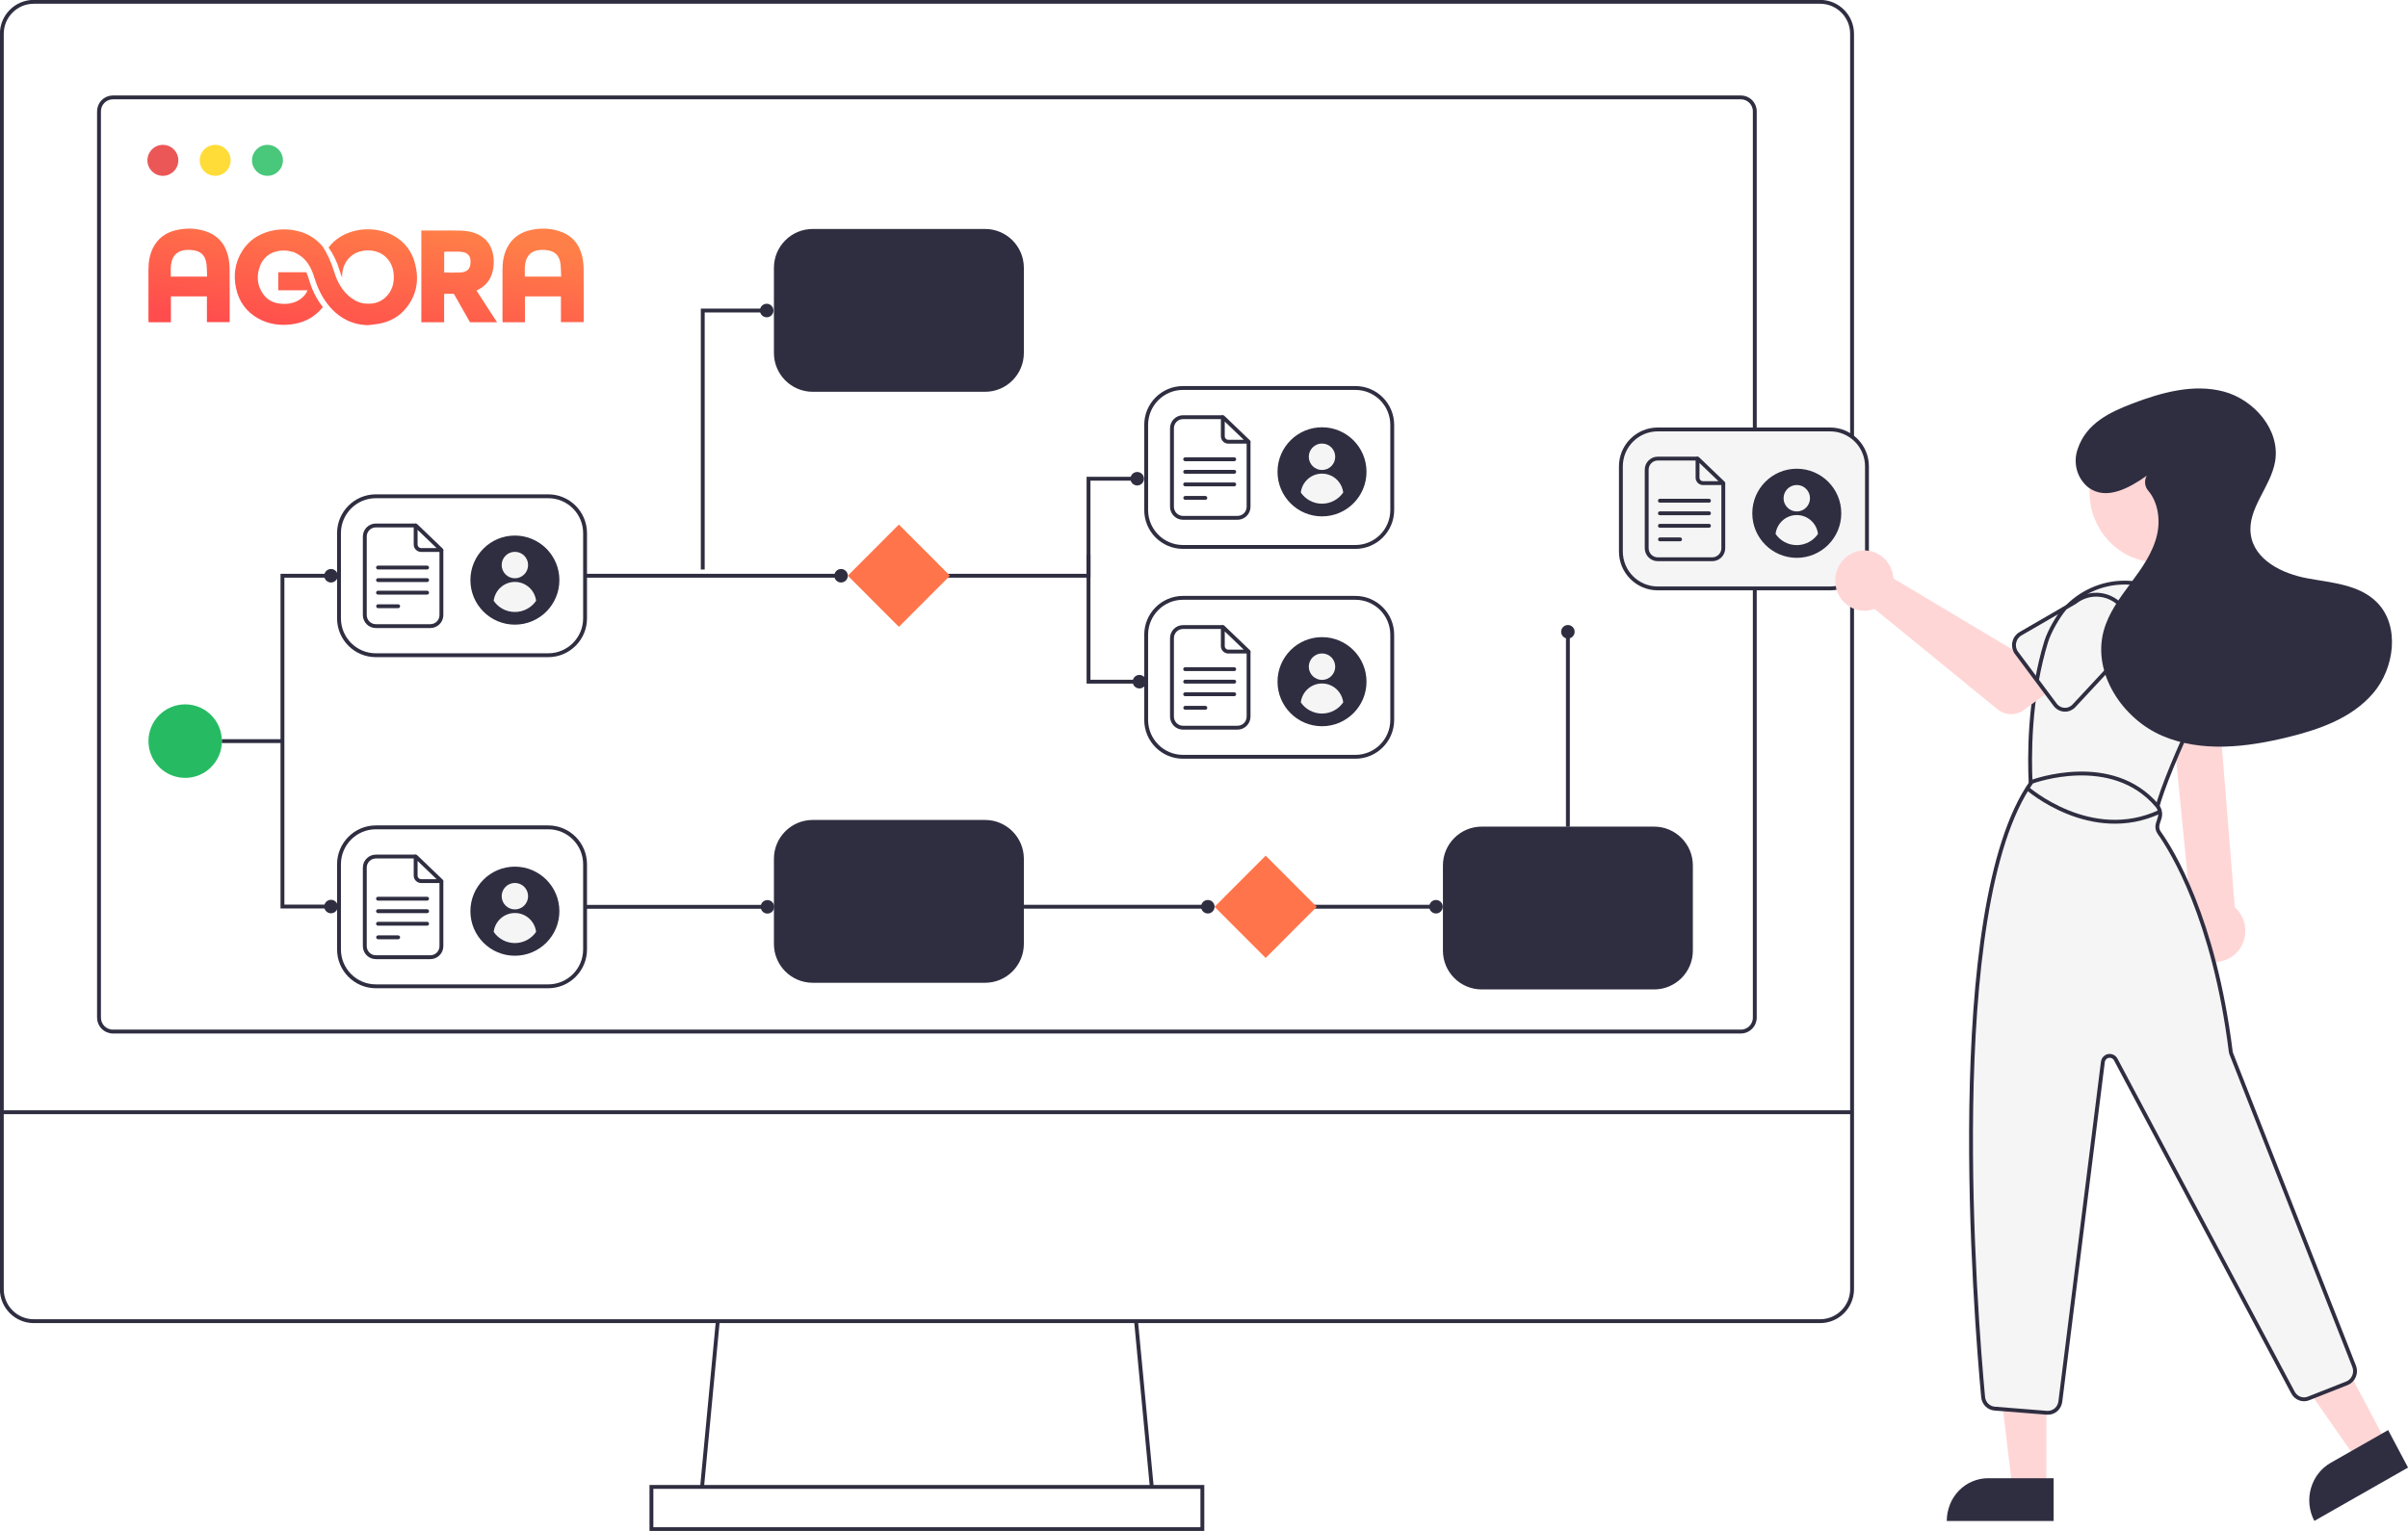 <svg width="467" height="297" viewBox="0 0 467 297" fill="none" xmlns="http://www.w3.org/2000/svg">
<g clip-path="url(#clip0_1_4)">
<path d="M191.041 44.795H157.616C153.668 44.795 150.467 48 150.467 51.955V68.471C150.467 72.425 153.668 75.631 157.616 75.631H191.041C194.99 75.631 198.19 72.425 198.19 68.471V51.955C198.19 48 194.99 44.795 191.041 44.795Z" fill="#2F2E41" stroke="#2F2E41" stroke-width="0.75" stroke-miterlimit="10"/>
<path d="M191.041 159.445H157.616C153.668 159.445 150.467 162.651 150.467 166.606V183.121C150.467 187.076 153.668 190.282 157.616 190.282H191.041C194.99 190.282 198.19 187.076 198.19 183.121V166.606C198.19 162.651 194.99 159.445 191.041 159.445Z" fill="#2F2E41" stroke="#2F2E41" stroke-width="0.75" stroke-miterlimit="10"/>
<path d="M35.913 150.909C39.846 150.909 43.034 147.715 43.034 143.776C43.034 139.837 39.846 136.643 35.913 136.643C31.98 136.643 28.792 139.837 28.792 143.776C28.792 147.715 31.98 150.909 35.913 150.909Z" fill="#26BB62"/>
<path d="M148.759 60.241H136.29V110.485" stroke="#2F2E41" stroke-width="0.75" stroke-miterlimit="10"/>
<path d="M148.694 58.929C149.418 58.929 150.003 59.515 150.003 60.241C150.003 60.966 149.418 61.552 148.694 61.552C147.97 61.552 147.385 60.966 147.385 60.241C147.385 59.515 147.97 58.929 148.694 58.929Z" fill="#2F2E41"/>
<path d="M113.217 111.694H163.178" stroke="#2F2E41" stroke-width="0.75" stroke-miterlimit="10"/>
<path d="M163.113 113.005C163.837 113.005 164.422 112.419 164.422 111.694C164.422 110.968 163.837 110.382 163.113 110.382C162.389 110.382 161.804 110.968 161.804 111.694C161.804 112.419 162.389 113.005 163.113 113.005Z" fill="#2F2E41"/>
<path d="M304.073 160.394V122.49" stroke="#2F2E41" stroke-width="0.75" stroke-miterlimit="10"/>
<path d="M305.382 122.564C305.382 121.839 304.797 121.253 304.073 121.253C303.349 121.253 302.764 121.839 302.764 122.564C302.764 123.29 303.349 123.876 304.073 123.876C304.797 123.876 305.382 123.29 305.382 122.564Z" fill="#2F2E41"/>
<path d="M113.217 175.924H148.898" stroke="#2F2E41" stroke-width="0.75" stroke-miterlimit="10"/>
<path d="M148.833 177.235C149.556 177.235 150.142 176.648 150.142 175.924C150.142 175.199 149.556 174.612 148.833 174.612C148.11 174.612 147.524 175.199 147.524 175.924C147.524 176.648 148.11 177.235 148.833 177.235Z" fill="#2F2E41"/>
<path d="M181.32 111.693H211.105V92.872H220.613" stroke="#2F2E41" stroke-width="0.75" stroke-miterlimit="10"/>
<path d="M220.548 94.183C221.271 94.183 221.857 93.596 221.857 92.872C221.857 92.148 221.271 91.561 220.548 91.561C219.825 91.561 219.239 92.148 219.239 92.872C219.239 93.596 219.825 94.183 220.548 94.183Z" fill="#2F2E41"/>
<path d="M211.105 107.639V132.245H221.04" stroke="#2F2E41" stroke-width="0.75" stroke-miterlimit="10"/>
<path d="M220.975 133.556C221.698 133.556 222.284 132.969 222.284 132.245C222.284 131.521 221.698 130.934 220.975 130.934C220.252 130.934 219.666 131.521 219.666 132.245C219.666 132.969 220.252 133.556 220.975 133.556Z" fill="#2F2E41"/>
<path d="M234.308 175.905H198.19" stroke="#2F2E41" stroke-width="0.75" stroke-miterlimit="10"/>
<path d="M234.243 177.216C234.966 177.216 235.552 176.629 235.552 175.905C235.552 175.181 234.966 174.594 234.243 174.594C233.52 174.594 232.934 175.181 232.934 175.905C232.934 176.629 233.52 177.216 234.243 177.216Z" fill="#2F2E41"/>
<path d="M278.558 175.905H254.038" stroke="#2F2E41" stroke-width="0.75" stroke-miterlimit="10"/>
<path d="M278.493 177.216C279.217 177.216 279.803 176.629 279.803 175.905C279.803 175.181 279.217 174.594 278.493 174.594C277.77 174.594 277.184 175.181 277.184 175.905C277.184 176.629 277.77 177.216 278.493 177.216Z" fill="#2F2E41"/>
<path d="M64.259 175.868H54.779V111.694H64.259" stroke="#2F2E41" stroke-width="0.75" stroke-miterlimit="10"/>
<path d="M64.194 177.179C64.917 177.179 65.503 176.592 65.503 175.868C65.503 175.144 64.917 174.557 64.194 174.557C63.471 174.557 62.885 175.144 62.885 175.868C62.885 176.592 63.471 177.179 64.194 177.179Z" fill="#2F2E41"/>
<path d="M64.194 113.005C64.917 113.005 65.503 112.418 65.503 111.694C65.503 110.969 64.917 110.382 64.194 110.382C63.471 110.382 62.885 110.969 62.885 111.694C62.885 112.418 63.471 113.005 64.194 113.005Z" fill="#2F2E41"/>
<path d="M43.034 143.776H55.039" stroke="#2F2E41" stroke-width="0.75" stroke-miterlimit="10"/>
<path d="M262.858 75.268H229.433C225.485 75.268 222.284 78.474 222.284 82.429V98.944C222.284 102.899 225.485 106.105 229.433 106.105H262.858C266.806 106.105 270.007 102.899 270.007 98.944V82.429C270.007 78.474 266.806 75.268 262.858 75.268Z" stroke="#2F2E41" stroke-width="0.75" stroke-miterlimit="10"/>
<path d="M262.858 115.98H229.433C225.485 115.98 222.284 119.186 222.284 123.141V139.656C222.284 143.611 225.485 146.817 229.433 146.817H262.858C266.806 146.817 270.007 143.611 270.007 139.656V123.141C270.007 119.186 266.806 115.98 262.858 115.98Z" stroke="#2F2E41" stroke-width="0.75" stroke-miterlimit="10"/>
<path d="M184.232 111.684L174.325 101.762L164.418 111.684L174.325 121.607L184.232 111.684Z" fill="#FF744A"/>
<path d="M255.366 175.922L245.459 165.999L235.552 175.922L245.459 185.844L255.366 175.922Z" fill="#FF744A"/>
<path d="M352.984 0.353H6.555C3.13 0.353 0.353 3.135 0.353 6.565V250.094C0.353 253.525 3.13 256.306 6.555 256.306H352.984C356.41 256.306 359.186 253.525 359.186 250.094V6.565C359.186 3.135 356.41 0.353 352.984 0.353Z" stroke="#2F2E41" stroke-width="0.75" stroke-miterlimit="10"/>
<path d="M337.628 18.896H21.893C20.406 18.896 19.201 20.104 19.201 21.593V197.423C19.201 198.913 20.406 200.12 21.893 200.12H337.628C339.115 200.12 340.32 198.913 340.32 197.423V21.593C340.32 20.104 339.115 18.896 337.628 18.896Z" stroke="#2F2E41" stroke-width="0.75" stroke-miterlimit="10"/>
<path d="M0.353 215.771H359.186" stroke="#2F2E41" stroke-width="0.75" stroke-miterlimit="10"/>
<path d="M233.184 288.454H126.336V296.656H233.184V288.454Z" stroke="#2F2E41" stroke-width="0.75" stroke-miterlimit="10"/>
<path d="M139.205 256.306L136.16 288.454" stroke="#2F2E41" stroke-width="0.75" stroke-miterlimit="10"/>
<path d="M220.325 256.306L223.37 288.454" stroke="#2F2E41" stroke-width="0.75" stroke-miterlimit="10"/>
<path d="M31.587 34.11C33.243 34.11 34.585 32.765 34.585 31.106C34.585 29.447 33.243 28.102 31.587 28.102C29.93 28.102 28.587 29.447 28.587 31.106C28.587 32.765 29.93 34.11 31.587 34.11Z" fill="#EB5757"/>
<path d="M41.735 34.11C43.391 34.11 44.733 32.765 44.733 31.106C44.733 29.447 43.391 28.102 41.735 28.102C40.078 28.102 38.736 29.447 38.736 31.106C38.736 32.765 40.078 34.11 41.735 34.11Z" fill="#FFDC38"/>
<path d="M51.873 34.11C53.53 34.11 54.872 32.765 54.872 31.106C54.872 29.447 53.53 28.102 51.873 28.102C50.217 28.102 48.874 29.447 48.874 31.106C48.874 32.765 50.217 34.11 51.873 34.11Z" fill="#49C77B"/>
<path d="M320.785 160.738H287.36C283.412 160.738 280.211 163.944 280.211 167.898V184.414C280.211 188.368 283.412 191.574 287.36 191.574H320.785C324.734 191.574 327.934 188.368 327.934 184.414V167.898C327.934 163.944 324.734 160.738 320.785 160.738Z" fill="#2F2E41" stroke="#2F2E41" stroke-width="0.75" stroke-miterlimit="10"/>
<path d="M237.186 80.931H229.433C228.254 80.931 227.289 81.889 227.289 83.08V98.312C227.289 99.493 228.245 100.46 229.433 100.46H239.999C241.178 100.46 242.144 99.502 242.144 98.312V85.683" stroke="#2F2E41" stroke-width="0.75" stroke-miterlimit="10"/>
<path d="M242.144 85.693H238.217C237.632 85.693 237.149 85.219 237.149 84.623V80.931H237.177L242.144 85.693Z" stroke="#2F2E41" stroke-width="0.75" stroke-linecap="round" stroke-linejoin="round"/>
<path d="M229.851 89.096H239.359" stroke="#2F2E41" stroke-width="0.75" stroke-linecap="round" stroke-linejoin="round"/>
<path d="M229.851 91.533H239.359" stroke="#2F2E41" stroke-width="0.75" stroke-linecap="round" stroke-linejoin="round"/>
<path d="M229.87 96.591H233.76" stroke="#2F2E41" stroke-width="0.75" stroke-linecap="round" stroke-linejoin="round"/>
<path d="M229.851 93.969H239.359" stroke="#2F2E41" stroke-width="0.75" stroke-linecap="round" stroke-linejoin="round"/>
<path d="M237.186 121.644H229.433C228.254 121.644 227.289 122.602 227.289 123.792V139.024C227.289 140.205 228.245 141.172 229.433 141.172H239.999C241.178 141.172 242.144 140.214 242.144 139.024V126.396" stroke="#2F2E41" stroke-width="0.75" stroke-miterlimit="10"/>
<path d="M242.144 126.405H238.217C237.632 126.405 237.149 125.931 237.149 125.336V121.644H237.177L242.144 126.405Z" stroke="#2F2E41" stroke-width="0.75" stroke-linecap="round" stroke-linejoin="round"/>
<path d="M229.851 129.818H239.359" stroke="#2F2E41" stroke-width="0.75" stroke-linecap="round" stroke-linejoin="round"/>
<path d="M229.851 132.245H239.359" stroke="#2F2E41" stroke-width="0.75" stroke-linecap="round" stroke-linejoin="round"/>
<path d="M229.87 137.313H233.76" stroke="#2F2E41" stroke-width="0.75" stroke-linecap="round" stroke-linejoin="round"/>
<path d="M229.851 134.681H239.359" stroke="#2F2E41" stroke-width="0.75" stroke-linecap="round" stroke-linejoin="round"/>
<path fill-rule="evenodd" clip-rule="evenodd" d="M40.166 53.657C40.128 52.801 40.138 52.011 40.045 51.23C39.878 49.863 39.228 48.942 37.919 48.626C37.287 48.477 36.6 48.449 35.95 48.505C34.474 48.645 33.545 49.5 33.248 50.895C33.053 51.806 33.118 52.727 33.128 53.657H40.166ZM40.128 62.51V57.497H33.146V62.51H28.82C28.82 62.389 28.792 62.259 28.792 62.128C28.792 58.855 28.792 55.591 28.792 52.318C28.792 50.839 29.015 49.398 29.692 48.049C30.639 46.199 32.181 45.101 34.168 44.646C36.015 44.227 37.872 44.237 39.711 44.813C42.162 45.576 43.647 47.24 44.241 49.686C44.446 50.541 44.52 51.444 44.529 52.318C44.557 55.628 44.538 58.939 44.538 62.24C44.538 62.314 44.529 62.389 44.52 62.491H40.11L40.128 62.51Z" fill="url(#paint0_linear_1_4)"/>
<path fill-rule="evenodd" clip-rule="evenodd" d="M108.826 53.657C108.788 52.801 108.798 52.011 108.705 51.23C108.538 49.863 107.888 48.942 106.579 48.626C105.947 48.477 105.26 48.449 104.61 48.505C103.134 48.645 102.206 49.5 101.908 50.895C101.714 51.806 101.778 52.727 101.788 53.657H108.826ZM108.788 62.51V57.497H101.806V62.51H97.48C97.48 62.389 97.452 62.259 97.452 62.128C97.452 58.855 97.452 55.591 97.452 52.318C97.452 50.839 97.675 49.398 98.353 48.049C99.299 46.199 100.841 45.101 102.828 44.646C104.675 44.227 106.532 44.237 108.371 44.813C110.822 45.576 112.307 47.24 112.902 49.686C113.106 50.541 113.18 51.444 113.189 52.318C113.217 55.628 113.199 58.939 113.199 62.24C113.199 62.314 113.189 62.389 113.18 62.491H108.77L108.788 62.51Z" fill="url(#paint1_linear_1_4)"/>
<path fill-rule="evenodd" clip-rule="evenodd" d="M86.152 52.876C87.155 52.876 88.139 52.904 89.114 52.876C90.73 52.81 91.343 52.104 91.25 50.504C91.203 49.705 90.72 49.119 89.95 48.942C89.625 48.868 89.281 48.831 88.938 48.821C88.121 48.803 87.313 48.821 86.496 48.821C86.375 48.821 86.245 48.849 86.143 48.858V52.885L86.152 52.876ZM81.724 44.72C83.061 44.72 84.37 44.72 85.67 44.72C86.923 44.72 88.176 44.692 89.421 44.739C90.674 44.785 91.89 45.008 93.004 45.632C94.583 46.515 95.418 47.91 95.678 49.667C95.846 50.802 95.771 51.927 95.437 53.024C95.001 54.438 94.1 55.489 92.782 56.177C92.661 56.233 92.549 56.298 92.41 56.363C93.729 58.409 95.047 60.436 96.393 62.519H91.157C90.126 60.706 89.077 58.864 88.019 57.005H86.134V62.519H81.714V44.73L81.724 44.72Z" fill="url(#paint2_linear_1_4)"/>
<path fill-rule="evenodd" clip-rule="evenodd" d="M80.405 50.802C79.272 46.933 75.847 44.692 71.928 44.497C70.805 44.441 69.7 44.534 68.614 44.832C66.608 45.371 64.937 46.403 63.721 48.021C64.612 49.267 65.355 50.755 65.884 52.522C66.023 52.996 66.181 53.424 66.348 53.834C66.293 52.094 66.952 50.449 68.447 49.416C69.227 48.877 70.248 48.579 71.334 48.579C74.129 48.551 76.032 50.458 76.32 52.922C76.506 54.512 76.236 55.972 75.206 57.218C74.045 58.613 72.504 59.069 70.796 58.883V58.902L70.694 58.874C70.647 58.874 70.61 58.874 70.573 58.864C70.443 58.846 70.322 58.827 70.192 58.799C69.449 58.623 68.818 58.297 68.261 57.888C66.274 56.558 65.281 54.289 64.844 52.848C64.269 50.932 63.498 49.24 62.588 47.835C61.27 46.264 59.626 45.26 57.686 44.813C57.026 44.646 56.349 44.544 55.643 44.516C54.52 44.46 53.415 44.562 52.328 44.85C50.044 45.464 48.206 46.701 46.953 48.719C45.569 50.941 45.235 53.368 45.773 55.898C46.331 58.492 47.76 60.501 50.119 61.803C52.087 62.882 54.195 63.198 56.414 62.937C58.651 62.677 60.583 61.784 62.124 60.148C62.3 59.962 62.467 59.766 62.616 59.571C61.474 58.139 60.564 56.391 59.97 54.391C59.793 53.806 59.608 53.285 59.413 52.81H53.962V56.316H59.645C59.338 57.06 58.855 57.609 58.243 58.037C57.054 58.874 55.699 59.06 54.297 58.902C52.969 58.753 51.827 58.176 51.047 57.06C49.812 55.312 49.701 53.406 50.481 51.471C51.335 49.351 53.443 48.431 55.513 48.617C55.569 48.617 55.624 48.626 55.689 48.635C56.061 48.682 56.432 48.775 56.794 48.886L56.767 48.821L57.119 48.989L57.342 49.091C57.342 49.091 57.426 49.137 57.463 49.156C57.584 49.221 57.714 49.277 57.825 49.351C59.329 50.216 60.295 51.63 61 53.954C62.541 59.041 65.921 62.407 70.062 62.975C70.471 63.03 70.888 63.068 71.306 63.086C72.096 62.984 72.885 62.928 73.655 62.779C75.716 62.361 77.49 61.375 78.799 59.72C80.916 57.06 81.343 54.029 80.396 50.821L80.405 50.802Z" fill="url(#paint3_linear_1_4)"/>
<path d="M256.387 99.8C260.945 99.8 264.641 96.099 264.641 91.533C264.641 86.967 260.945 83.266 256.387 83.266C251.828 83.266 248.133 86.967 248.133 91.533C248.133 96.099 251.828 99.8 256.387 99.8Z" fill="#2F2E41" stroke="#2F2E41" stroke-width="0.75" stroke-miterlimit="10"/>
<path d="M256.387 91.179C257.802 91.179 258.949 90.03 258.949 88.613C258.949 87.195 257.802 86.046 256.387 86.046C254.971 86.046 253.824 87.195 253.824 88.613C253.824 90.03 254.971 91.179 256.387 91.179Z" fill="#F5F5F5"/>
<path d="M256.387 97.717C258.095 97.717 259.599 96.852 260.5 95.55C260.249 93.486 258.513 91.886 256.387 91.886C254.261 91.886 252.524 93.486 252.274 95.55C253.174 96.861 254.678 97.717 256.387 97.717Z" fill="#F5F5F5"/>
<path d="M106.319 96.275H72.894C68.945 96.275 65.745 99.481 65.745 103.436V119.951C65.745 123.906 68.945 127.112 72.894 127.112H106.319C110.267 127.112 113.468 123.906 113.468 119.951V103.436C113.468 99.481 110.267 96.275 106.319 96.275Z" stroke="#2F2E41" stroke-width="0.75" stroke-miterlimit="10"/>
<path d="M80.647 101.939H72.894C71.715 101.939 70.749 102.896 70.749 104.087V119.319C70.749 120.5 71.706 121.467 72.894 121.467H83.46C84.639 121.467 85.605 120.509 85.605 119.319V106.691" stroke="#2F2E41" stroke-width="0.75" stroke-miterlimit="10"/>
<path d="M85.605 106.7H81.677C81.092 106.7 80.609 106.226 80.609 105.63V101.939H80.637L85.605 106.7Z" stroke="#2F2E41" stroke-width="0.75" stroke-linecap="round" stroke-linejoin="round"/>
<path d="M73.312 110.103H82.829" stroke="#2F2E41" stroke-width="0.75" stroke-linecap="round" stroke-linejoin="round"/>
<path d="M73.312 112.54H82.829" stroke="#2F2E41" stroke-width="0.75" stroke-linecap="round" stroke-linejoin="round"/>
<path d="M73.33 117.608H77.221" stroke="#2F2E41" stroke-width="0.75" stroke-linecap="round" stroke-linejoin="round"/>
<path d="M73.312 114.976H82.829" stroke="#2F2E41" stroke-width="0.75" stroke-linecap="round" stroke-linejoin="round"/>
<path d="M99.856 120.807C104.415 120.807 108.111 117.105 108.111 112.54C108.111 107.974 104.415 104.273 99.856 104.273C95.298 104.273 91.603 107.974 91.603 112.54C91.603 117.105 95.298 120.807 99.856 120.807Z" fill="#2F2E41" stroke="#2F2E41" stroke-width="0.75" stroke-miterlimit="10"/>
<path d="M99.856 112.186C101.272 112.186 102.419 111.037 102.419 109.62C102.419 108.202 101.272 107.053 99.856 107.053C98.441 107.053 97.294 108.202 97.294 109.62C97.294 111.037 98.441 112.186 99.856 112.186Z" fill="#F5F5F5"/>
<path d="M99.856 118.724C101.565 118.724 103.069 117.859 103.97 116.557C103.719 114.493 101.983 112.893 99.856 112.893C97.73 112.893 95.994 114.493 95.743 116.557C96.644 117.868 98.148 118.724 99.856 118.724Z" fill="#F5F5F5"/>
<path d="M106.319 160.505H72.894C68.945 160.505 65.745 163.711 65.745 167.666V184.181C65.745 188.136 68.945 191.342 72.894 191.342H106.319C110.267 191.342 113.468 188.136 113.468 184.181V167.666C113.468 163.711 110.267 160.505 106.319 160.505Z" stroke="#2F2E41" stroke-width="0.75" stroke-miterlimit="10"/>
<path d="M80.647 166.169H72.894C71.715 166.169 70.749 167.126 70.749 168.317V183.549C70.749 184.73 71.706 185.697 72.894 185.697H83.46C84.639 185.697 85.605 184.739 85.605 183.549V170.921" stroke="#2F2E41" stroke-width="0.75" stroke-miterlimit="10"/>
<path d="M85.605 170.93H81.677C81.092 170.93 80.609 170.456 80.609 169.86V166.169H80.637L85.605 170.93Z" stroke="#2F2E41" stroke-width="0.75" stroke-linecap="round" stroke-linejoin="round"/>
<path d="M73.312 174.343H82.829" stroke="#2F2E41" stroke-width="0.75" stroke-linecap="round" stroke-linejoin="round"/>
<path d="M73.312 176.77H82.829" stroke="#2F2E41" stroke-width="0.75" stroke-linecap="round" stroke-linejoin="round"/>
<path d="M73.33 181.838H77.221" stroke="#2F2E41" stroke-width="0.75" stroke-linecap="round" stroke-linejoin="round"/>
<path d="M73.312 179.206H82.829" stroke="#2F2E41" stroke-width="0.75" stroke-linecap="round" stroke-linejoin="round"/>
<path d="M99.856 185.037C104.415 185.037 108.111 181.336 108.111 176.77C108.111 172.204 104.415 168.503 99.856 168.503C95.298 168.503 91.603 172.204 91.603 176.77C91.603 181.336 95.298 185.037 99.856 185.037Z" fill="#2F2E41" stroke="#2F2E41" stroke-width="0.75" stroke-miterlimit="10"/>
<path d="M99.856 176.426C101.272 176.426 102.419 175.277 102.419 173.859C102.419 172.442 101.272 171.292 99.856 171.292C98.441 171.292 97.294 172.442 97.294 173.859C97.294 175.277 98.441 176.426 99.856 176.426Z" fill="#F5F5F5"/>
<path d="M99.856 182.954C101.565 182.954 103.069 182.089 103.97 180.787C103.719 178.723 101.983 177.123 99.856 177.123C97.73 177.123 95.994 178.723 95.743 180.787C96.644 182.098 98.148 182.954 99.856 182.954Z" fill="#F5F5F5"/>
<path d="M354.925 83.312H321.5C317.552 83.312 314.351 86.518 314.351 90.473V106.988C314.351 110.943 317.552 114.149 321.5 114.149H354.925C358.873 114.149 362.074 110.943 362.074 106.988V90.473C362.074 86.518 358.873 83.312 354.925 83.312Z" fill="#F5F5F5" stroke="#2F2E41" stroke-width="0.75" stroke-miterlimit="10"/>
<path d="M329.253 88.966H321.5C320.321 88.966 319.355 89.924 319.355 91.114V106.346C319.355 107.527 320.312 108.495 321.5 108.495H332.066C333.245 108.495 334.211 107.537 334.211 106.346V93.718" stroke="#2F2E41" stroke-width="0.75" stroke-miterlimit="10"/>
<path d="M334.211 93.727H330.283C329.698 93.727 329.216 93.253 329.216 92.658V88.966H329.243L334.211 93.727Z" stroke="#2F2E41" stroke-width="0.75" stroke-linecap="round" stroke-linejoin="round"/>
<path d="M321.918 97.14H331.435" stroke="#2F2E41" stroke-width="0.75" stroke-linecap="round" stroke-linejoin="round"/>
<path d="M321.918 99.577H331.435" stroke="#2F2E41" stroke-width="0.75" stroke-linecap="round" stroke-linejoin="round"/>
<path d="M321.936 104.635H325.827" stroke="#2F2E41" stroke-width="0.75" stroke-linecap="round" stroke-linejoin="round"/>
<path d="M321.918 102.004H331.435" stroke="#2F2E41" stroke-width="0.75" stroke-linecap="round" stroke-linejoin="round"/>
<path d="M348.463 107.844C353.021 107.844 356.717 104.142 356.717 99.577C356.717 95.011 353.021 91.309 348.463 91.309C343.904 91.309 340.209 95.011 340.209 99.577C340.209 104.142 343.904 107.844 348.463 107.844Z" fill="#2F2E41" stroke="#2F2E41" stroke-width="0.75" stroke-miterlimit="10"/>
<path d="M348.463 99.223C349.878 99.223 351.025 98.074 351.025 96.657C351.025 95.239 349.878 94.09 348.463 94.09C347.047 94.09 345.9 95.239 345.9 96.657C345.9 98.074 347.047 99.223 348.463 99.223Z" fill="#F5F5F5"/>
<path d="M348.463 105.751C350.171 105.751 351.675 104.886 352.576 103.585C352.325 101.52 350.589 99.921 348.463 99.921C346.337 99.921 344.6 101.52 344.35 103.585C345.25 104.896 346.754 105.751 348.463 105.751Z" fill="#F5F5F5"/>
<path d="M256.387 140.512C260.945 140.512 264.641 136.811 264.641 132.245C264.641 127.679 260.945 123.978 256.387 123.978C251.828 123.978 248.133 127.679 248.133 132.245C248.133 136.811 251.828 140.512 256.387 140.512Z" fill="#2F2E41" stroke="#2F2E41" stroke-width="0.75" stroke-miterlimit="10"/>
<path d="M256.387 131.901C257.802 131.901 258.949 130.752 258.949 129.334C258.949 127.917 257.802 126.768 256.387 126.768C254.971 126.768 253.824 127.917 253.824 129.334C253.824 130.752 254.971 131.901 256.387 131.901Z" fill="#F5F5F5"/>
<path d="M256.387 138.429C258.095 138.429 259.599 137.564 260.5 136.262C260.249 134.198 258.513 132.598 256.387 132.598C254.261 132.598 252.524 134.198 252.274 136.262C253.174 137.573 254.678 138.429 256.387 138.429Z" fill="#F5F5F5"/>
<path d="M395.694 187.65C395.694 186.813 395.044 186.143 394.236 186.143C393.428 186.143 392.778 186.822 392.778 187.65C392.778 188.478 393.428 189.156 394.236 189.156C395.044 189.156 395.694 188.478 395.694 187.65Z" fill="#828282"/>
<path d="M431.124 186.395C432.498 186.023 433.696 185.13 434.485 183.902C435.274 182.675 435.599 181.187 435.395 179.736C435.2 178.276 434.485 176.946 433.408 175.989L429.973 133.249H420.632L424.95 177.021C424.448 177.728 424.096 178.537 423.928 179.392C423.761 180.248 423.771 181.131 423.975 181.987C424.179 182.842 424.551 183.633 425.07 184.321C425.6 185.009 426.259 185.567 427.02 185.948C428.292 186.618 429.75 186.776 431.124 186.395Z" fill="#FFD6D6"/>
<path d="M431.653 95.401C431.653 87.841 425.739 81.713 418.441 81.713C411.143 81.713 405.229 87.841 405.229 95.401C405.229 102.961 411.143 109.09 418.441 109.09C425.739 109.09 431.653 102.961 431.653 95.401Z" fill="#FFD6D6"/>
<path d="M415.442 158.673L395.722 154.21C395.202 154.089 394.737 153.801 394.394 153.382C394.05 152.964 393.846 152.443 393.818 151.885C393.586 147.328 393.428 135.537 396.817 124.526C397.467 122.416 398.526 120.463 399.928 118.78C401.32 117.096 403.029 115.729 404.951 114.744C406.873 113.758 408.952 113.181 411.097 113.051C413.233 112.921 415.377 113.228 417.392 113.963C419.518 114.734 421.468 115.971 423.102 117.58C424.736 119.189 426.027 121.142 426.89 123.299C427.744 125.466 428.153 127.791 428.088 130.125C428.014 132.459 427.475 134.756 426.482 136.857C422.109 146.157 419.351 152.899 418.293 156.879C418.153 157.409 417.847 157.874 417.429 158.208C417.011 158.543 416.491 158.72 415.962 158.72C415.786 158.72 415.609 158.701 415.442 158.664V158.673Z" fill="#F5F5F5" stroke="#2F2E41" stroke-width="0.75" stroke-miterlimit="10"/>
<path d="M396.864 262.36H387.133L390.272 288.714H396.864V262.36Z" fill="#FFD6D6"/>
<path d="M378.155 291.885C378.554 290.881 379.149 289.96 379.891 289.198C380.634 288.426 381.516 287.812 382.491 287.403C383.466 286.994 384.506 286.771 385.555 286.771H398.275V295.066H377.552C377.552 293.978 377.756 292.899 378.164 291.895L378.155 291.885Z" fill="#2F2E41"/>
<path d="M450.557 256.762L442.024 261.616L457.028 283.144L462.813 279.852L450.557 256.762Z" fill="#FFD6D6"/>
<path d="M448.839 295.056C447.818 293.132 447.576 290.862 448.171 288.742C448.765 286.631 450.139 284.846 452.005 283.786L463.147 277.434L467.009 284.706L448.848 295.047L448.839 295.056Z" fill="#2F2E41"/>
<path d="M396.984 274.077L386.827 273.268C386.261 273.222 385.722 272.971 385.314 272.562C384.905 272.152 384.654 271.604 384.599 271.009C383.15 255.376 376.799 176.137 393.976 151.745L394.023 151.68L394.097 151.652C394.255 151.597 409.565 145.933 418.348 156.302C418.627 156.628 418.813 157.027 418.896 157.455C418.98 157.883 418.952 158.329 418.813 158.738L418.478 159.78C418.385 160.078 418.358 160.394 418.404 160.701C418.451 161.008 418.571 161.296 418.748 161.547C421.189 164.96 429.388 178.109 432.619 203.97C432.637 204.138 432.684 204.296 432.74 204.454L456.555 265.057C456.675 265.364 456.74 265.699 456.731 266.033C456.731 266.368 456.657 266.694 456.527 267.001C456.397 267.307 456.211 267.586 455.979 267.819C455.747 268.051 455.468 268.228 455.171 268.349L447.679 271.306C447.131 271.52 446.527 271.52 445.989 271.306C445.441 271.102 444.986 270.692 444.698 270.162L410.326 205.551C410.187 205.291 409.974 205.086 409.723 204.965C409.463 204.844 409.175 204.807 408.897 204.854C408.618 204.909 408.367 205.049 408.172 205.263C407.977 205.477 407.857 205.746 407.82 206.044L399.575 271.892C399.5 272.496 399.213 273.054 398.776 273.454C398.331 273.854 397.764 274.077 397.179 274.077C397.114 274.077 397.059 274.077 396.994 274.077H396.984Z" fill="#F5F5F5" stroke="#2F2E41" stroke-width="0.75" stroke-miterlimit="10"/>
<path d="M367.078 111.303C366.818 110.15 366.224 109.099 365.37 108.299C364.516 107.5 363.457 106.988 362.315 106.839C361.183 106.681 360.022 106.895 359.001 107.434C357.979 107.974 357.144 108.829 356.596 109.871C356.058 110.922 355.835 112.112 355.955 113.293C356.085 114.474 356.559 115.59 357.311 116.483C358.063 117.375 359.066 118.017 360.171 118.305C361.276 118.594 362.455 118.538 363.532 118.119L387.365 137.592C388.099 138.187 389 138.522 389.928 138.55C390.856 138.578 391.776 138.28 392.528 137.722L401.915 130.794L395.926 122.676L390.309 126.024L367.199 112.214C367.181 111.907 367.134 111.601 367.069 111.303H367.078Z" fill="#FFD6D6"/>
<path d="M391.089 126.684C390.875 126.396 390.726 126.07 390.643 125.717C390.569 125.363 390.559 125.001 390.634 124.647C390.708 124.294 390.847 123.959 391.051 123.671C391.256 123.383 391.516 123.141 391.822 122.964L402.425 116.817C403.836 115.692 405.619 115.19 407.383 115.423C409.147 115.655 410.753 116.604 411.849 118.063C412.945 119.523 413.427 121.365 413.214 123.197C413 125.029 412.081 126.693 410.679 127.828L402.221 136.922C401.979 137.183 401.682 137.387 401.367 137.518C401.042 137.648 400.698 137.704 400.345 137.685C400.002 137.666 399.658 137.564 399.352 137.397C399.046 137.229 398.776 136.997 398.563 136.709L391.098 126.684H391.089Z" fill="#F5F5F5" stroke="#2F2E41" stroke-width="0.75" stroke-miterlimit="10"/>
<path d="M416.315 92.314C416.064 92.769 415.962 93.29 416.018 93.811C416.074 94.332 416.287 94.815 416.631 95.206C418.506 97.4 419.008 100.813 418.33 103.743C417.522 107.258 415.359 110.261 413.233 113.126C411.106 115.99 408.906 118.938 407.968 122.425C405.758 130.673 411.701 139.47 419.342 142.744C426.983 146.017 435.683 144.976 443.733 143.004C449.805 141.516 456.072 139.331 460.222 134.505C464.372 129.678 465.477 121.514 461.067 116.948C457.604 113.367 452.219 113.079 447.409 112.177C442.6 111.275 437.141 108.634 436.5 103.612C435.859 98.619 440.372 94.499 441.226 89.543C442.284 83.377 437.103 77.509 431.254 75.956C425.395 74.413 419.221 76.124 413.548 78.29C409.184 79.955 404.626 82.112 402.964 87.041C402.481 88.362 402.416 89.812 402.787 91.17C403.159 92.528 403.948 93.727 405.034 94.583C408.507 97.149 412.963 94.676 416.361 92.267L416.324 92.323L416.315 92.314Z" fill="#2F2E41"/>
<path d="M395.035 131.975C395.48 129.511 396.056 127 396.817 124.526C397.467 122.416 399.111 119.598 400.513 117.924" stroke="#2F2E41" stroke-width="0.75" stroke-miterlimit="10"/>
<path d="M393.187 152.936C393.187 152.936 405.517 163.742 418.905 157.455L393.187 152.936Z" fill="#F5F5F5"/>
<path d="M393.187 152.936C393.187 152.936 405.517 163.742 418.905 157.455" stroke="#2F2E41" stroke-width="0.75" stroke-miterlimit="10"/>
</g>
<defs>
<linearGradient id="paint0_linear_1_4" x1="35.895" y1="61.199" x2="40.355" y2="36.139" gradientUnits="userSpaceOnUse">
<stop stop-color="#FF4D4D"/>
<stop offset="1" stop-color="#FF7F48"/>
</linearGradient>
<linearGradient id="paint1_linear_1_4" x1="102.456" y1="73.055" x2="106.917" y2="47.996" gradientUnits="userSpaceOnUse">
<stop stop-color="#FF4D4D"/>
<stop offset="1" stop-color="#FF7F48"/>
</linearGradient>
<linearGradient id="paint2_linear_1_4" x1="86.124" y1="70.144" x2="90.585" y2="45.085" gradientUnits="userSpaceOnUse">
<stop stop-color="#FF4D4D"/>
<stop offset="1" stop-color="#FF7F48"/>
</linearGradient>
<linearGradient id="paint3_linear_1_4" x1="61.084" y1="65.681" x2="65.545" y2="40.622" gradientUnits="userSpaceOnUse">
<stop stop-color="#FF4D4D"/>
<stop offset="1" stop-color="#FF7F48"/>
</linearGradient>
<clipPath id="clip0_1_4">
<rect width="467" height="297" fill="white"/>
</clipPath>
</defs>
</svg>
